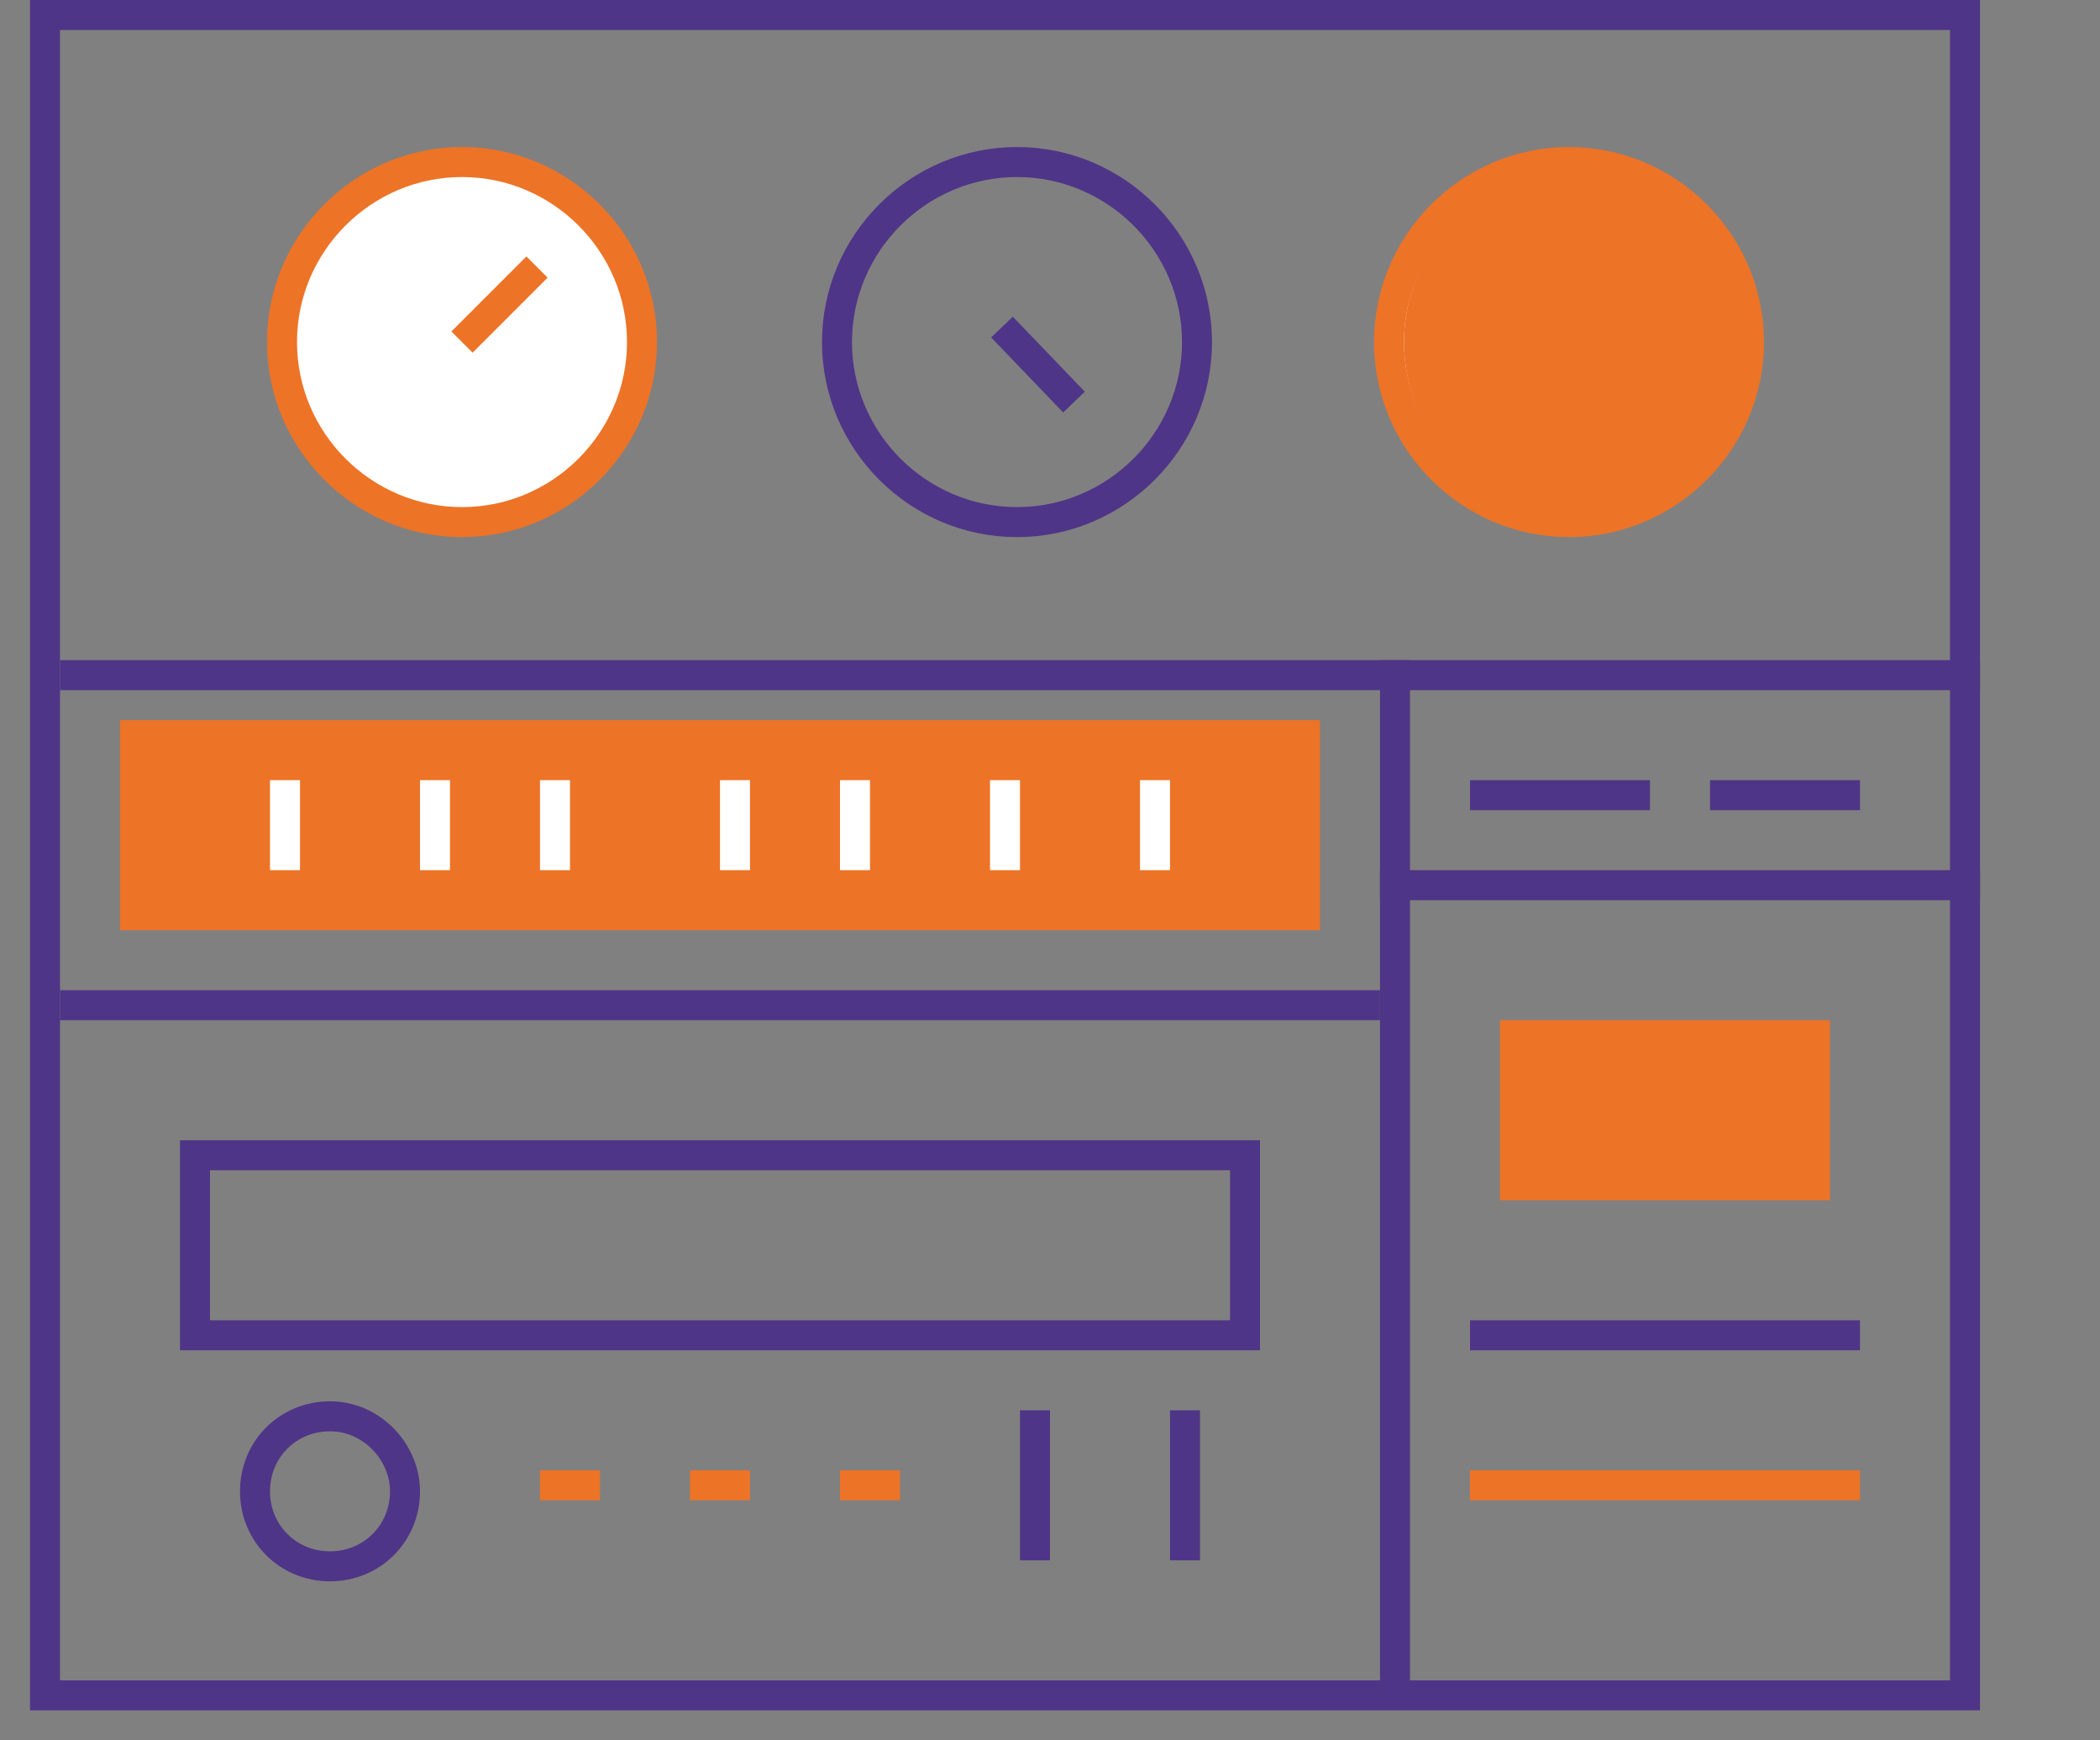 <?xml version="1.0" encoding="utf-8"?>
<!-- Generator: Adobe Illustrator 22.1.0, SVG Export Plug-In . SVG Version: 6.00 Build 0)  -->
<svg version="1.1" id="Layer_1" xmlns="http://www.w3.org/2000/svg" xmlns:xlink="http://www.w3.org/1999/xlink" x="0px" y="0px"
	 viewBox="-1 0 70 58" style="enable-background:new -1 0 70 58;" xml:space="preserve">
<rect x="-1" y="0" width="70" height="58" fill="#808080" stroke="none"/>
<style type="text/css">
	.st0{fill:none;stroke:#4f3587;stroke-miterlimit:10;}
	.st1{fill:#ed7327;}
	.st2{fill:#ed7327;stroke:#ed7327;stroke-miterlimit:10;}
	.st3{fill:none;stroke:#ed7327;stroke-miterlimit:10;}
	.st4{fill:none;stroke:#FFFFFF;stroke-miterlimit:10;}
	.st5{fill:#FFFFFF;stroke:#ed7327;stroke-miterlimit:10;}
</style>
<line class="st0" x1="45" y1="29.5" x2="65" y2="29.5"/>
<rect x="3" y="24" class="st1" width="40" height="7"/>
<rect x="0.5" y="0.5" class="st0" width="64" height="56"/>
<line class="st0" x1="48" y1="26.5" x2="54" y2="26.5"/>
<line class="st0" x1="56" y1="26.5" x2="61" y2="26.5"/>
<rect x="49.5" y="34.5" class="st2" width="10" height="5"/>
<line class="st0" x1="48" y1="44.5" x2="61" y2="44.5"/>
<line class="st3" x1="48" y1="49.5" x2="61" y2="49.5"/>
<line class="st0" x1="1" y1="22.5" x2="65" y2="22.5"/>
<line class="st0" x1="1" y1="33.5" x2="45" y2="33.5"/>
<rect x="5.5" y="38.5" class="st0" width="35" height="6"/>
<line class="st4" x1="8.5" y1="26" x2="8.5" y2="29"/>
<line class="st4" x1="13.5" y1="26" x2="13.5" y2="29"/>
<line class="st4" x1="17.5" y1="26" x2="17.5" y2="29"/>
<line class="st4" x1="23.5" y1="26" x2="23.5" y2="29"/>
<line class="st4" x1="27.5" y1="26" x2="27.5" y2="29"/>
<line class="st4" x1="32.5" y1="26" x2="32.5" y2="29"/>
<line class="st4" x1="37.5" y1="26" x2="37.5" y2="29"/>
<line class="st0" x1="45.5" y1="22" x2="45.5" y2="56"/>
<line class="st0" x1="38.5" y1="47" x2="38.5" y2="52"/>
<line class="st0" x1="33.5" y1="47" x2="33.5" y2="52"/>
<line class="st3" x1="17" y1="49.5" x2="19" y2="49.5"/>
<line class="st3" x1="22" y1="49.5" x2="24" y2="49.5"/>
<line class="st3" x1="27" y1="49.5" x2="29" y2="49.5"/>
<path class="st0" d="M12.5,49.7c0,1.4-1.1,2.5-2.5,2.5s-2.5-1.1-2.5-2.5s1.1-2.5,2.5-2.5S12.5,48.4,12.5,49.7z"/>
<path class="st5" d="M20.4,11.4c0,3.3-2.7,6-6,6s-6-2.7-6-6s2.7-6,6-6C17.7,5.4,20.4,8.1,20.4,11.4z"/>
<path class="st5" d="M57.3,11.4c0,3.3-2.7,6-6,6s-6-2.7-6-6s2.7-6,6-6C54.6,5.4,57.3,8.1,57.3,11.4z"/>
<path class="st0" d="M38.9,11.4c0,3.3-2.7,6-6,6s-6-2.7-6-6s2.7-6,6-6C36.2,5.4,38.9,8.1,38.9,11.4z"/>
<line class="st3" x1="14.4" y1="11.4" x2="16.9" y2="8.9"/>
<line class="st3" x1="50.9" y1="10.9" x2="53.3" y2="13.4"/>
<path class="st1" d="M57,11.4c0,3.1-2.5,5.6-5.6,5.6s-5.6-2.5-5.6-5.6s2.5-5.6,5.6-5.6S57,8.3,57,11.4z"/>
<line class="st0" x1="34.8" y1="13.4" x2="32.4" y2="10.9"/>
</svg>
